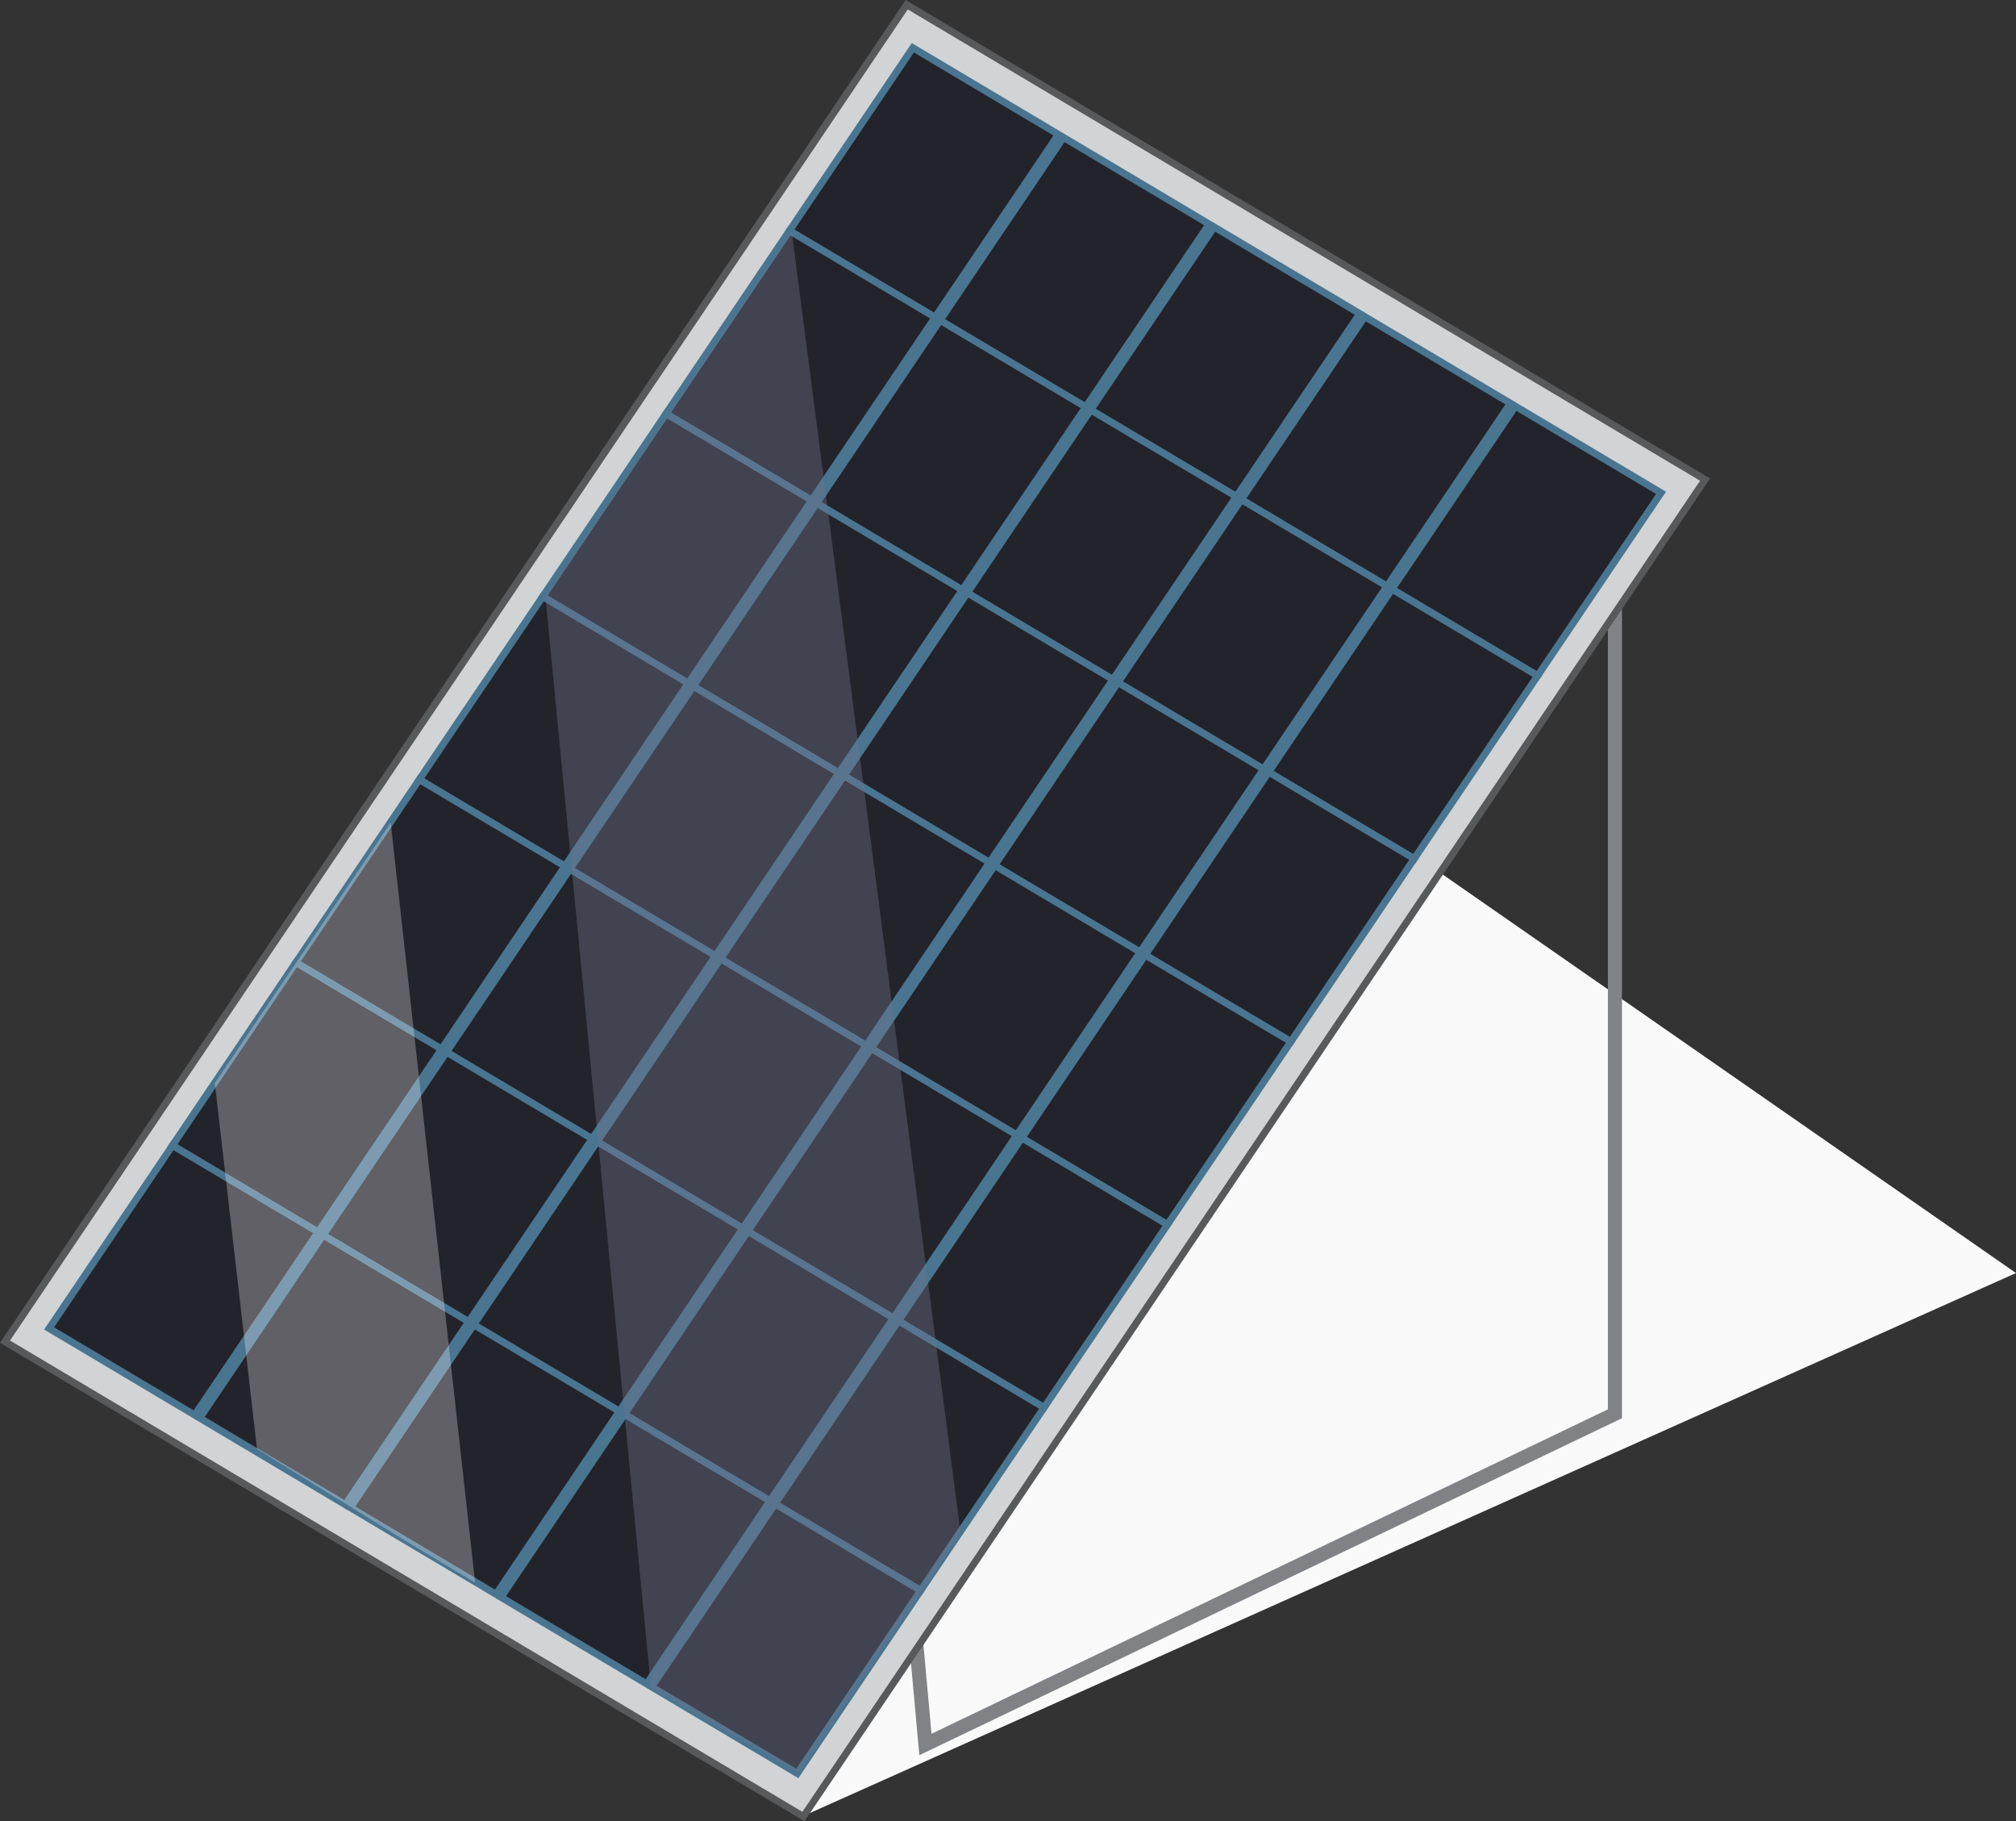 <?xml version="1.0" encoding="UTF-8"?><svg xmlns="http://www.w3.org/2000/svg" viewBox="0 0 286.53 258.83"><rect x="0" y="0" width="286.53" height="258.83" fill="#333333" stroke="none"/><defs><style>.cls-1{isolation:isolate;}.cls-2{fill:#fff;mix-blend-mode:overlay;opacity:.28;}.cls-2,.cls-3,.cls-4{stroke-width:0px;}.cls-5{fill:#d1d3d4;stroke:#58595b;}.cls-5,.cls-6,.cls-7{stroke-miterlimit:10;}.cls-3{fill:#6e7489;opacity:.4;}.cls-4{fill:#f9f9fa;}.cls-6{fill:#23232b;stroke:#497591;}.cls-7{fill:none;stroke:#808285;stroke-width:2px;}</style></defs><g class="cls-1"><g id="Layer_2"><g id="Layer_1-2"><polygon class="cls-4" points="204.53 123.92 .53 190.92 114.53 257.92 286.53 180.92 204.53 123.92"/><polygon class="cls-7" points="229.53 71.92 115.53 71.92 131.53 247.92 229.53 200.92 229.53 71.92"/><polygon class="cls-5" points="114.19 258.16 .71 190.67 128.87 .67 242.34 68.16 114.19 258.16"/><polygon class="cls-6" points="132.9 45.1 112.2 32.79 129.74 6.79 150.43 19.1 132.9 45.1"/><polygon class="cls-6" points="154.31 57.84 133.61 45.53 151.15 19.53 171.85 31.84 154.31 57.84"/><polygon class="cls-6" points="175.72 70.57 155.02 58.26 172.56 32.26 193.26 44.57 175.72 70.57"/><polygon class="cls-6" points="197.13 83.31 176.43 71 193.97 45 214.67 57.31 197.13 83.31"/><polygon class="cls-6" points="218.54 96.04 197.84 83.73 215.38 57.73 236.08 70.04 218.54 96.04"/><polygon class="cls-6" points="115.36 71.1 94.66 58.79 112.2 32.79 132.9 45.1 115.36 71.1"/><polygon class="cls-6" points="136.77 83.84 116.07 71.53 133.61 45.53 154.31 57.84 136.77 83.84"/><polygon class="cls-6" points="158.18 96.57 137.48 84.26 155.02 58.26 175.72 70.57 158.18 96.57"/><polygon class="cls-6" points="179.59 109.31 158.89 97 176.43 71 197.13 83.31 179.59 109.31"/><polygon class="cls-6" points="201 122.04 180.31 109.73 197.84 83.73 218.54 96.04 201 122.04"/><polygon class="cls-6" points="97.82 97.1 77.13 84.79 94.66 58.79 115.36 71.1 97.82 97.1"/><polygon class="cls-6" points="119.23 109.84 98.54 97.53 116.07 71.53 136.77 83.84 119.23 109.84"/><polygon class="cls-6" points="140.64 122.57 119.95 110.26 137.48 84.26 158.18 96.57 140.64 122.57"/><polygon class="cls-6" points="162.05 135.31 141.36 123 158.89 97 179.59 109.31 162.05 135.31"/><polygon class="cls-6" points="183.47 148.04 162.77 135.73 180.31 109.73 201 122.04 183.47 148.04"/><polygon class="cls-6" points="80.29 123.1 59.59 110.79 77.13 84.79 97.82 97.1 80.29 123.1"/><polygon class="cls-6" points="101.7 135.84 81 123.53 98.54 97.53 119.23 109.84 101.7 135.84"/><polygon class="cls-6" points="123.11 148.57 102.41 136.26 119.95 110.26 140.64 122.57 123.11 148.57"/><polygon class="cls-6" points="144.52 161.31 123.82 149 141.36 123 162.05 135.31 144.52 161.31"/><polygon class="cls-6" points="165.93 174.04 145.23 161.73 162.77 135.73 183.47 148.04 165.93 174.04"/><polygon class="cls-6" points="62.75 149.1 42.05 136.79 59.59 110.79 80.29 123.1 62.75 149.1"/><polygon class="cls-6" points="84.16 161.84 63.46 149.53 81 123.53 101.7 135.84 84.16 161.84"/><polygon class="cls-6" points="105.57 174.57 84.87 162.26 102.41 136.26 123.11 148.57 105.57 174.57"/><polygon class="cls-6" points="126.98 187.31 106.28 175 123.82 149 144.52 161.31 126.98 187.31"/><polygon class="cls-6" points="148.39 200.04 127.69 187.73 145.23 161.73 165.93 174.04 148.39 200.04"/><polygon class="cls-6" points="45.21 175.1 24.51 162.79 42.05 136.79 62.75 149.1 45.21 175.1"/><polygon class="cls-6" points="66.62 187.84 45.92 175.53 63.46 149.53 84.16 161.84 66.62 187.84"/><polygon class="cls-6" points="88.03 200.57 67.34 188.26 84.87 162.26 105.57 174.57 88.03 200.57"/><polygon class="cls-6" points="109.44 213.31 88.75 201 106.28 175 126.98 187.31 109.44 213.31"/><polygon class="cls-6" points="130.85 226.04 110.16 213.73 127.69 187.73 148.39 200.04 130.85 226.04"/><polygon class="cls-6" points="27.67 201.1 6.98 188.79 24.51 162.79 45.21 175.1 27.67 201.1"/><polygon class="cls-6" points="49.08 213.84 28.39 201.53 45.92 175.53 66.62 187.84 49.08 213.84"/><polygon class="cls-6" points="70.5 226.57 49.8 214.26 67.34 188.26 88.03 200.57 70.5 226.57"/><polygon class="cls-6" points="91.91 239.31 71.21 227 88.75 201 109.44 213.31 91.91 239.31"/><polygon class="cls-6" points="113.32 252.04 92.62 239.73 110.16 213.73 130.85 226.04 113.32 252.04"/><polygon class="cls-3" points="136.53 217.92 113.53 251.92 92.53 239.92 77.53 84.92 112.53 32.92 136.53 217.92"/><polygon class="cls-2" points="67.53 224.92 57.53 218.92 36.53 205.92 30.53 153.92 55.53 116.92 67.53 224.92"/></g></g></g></svg>